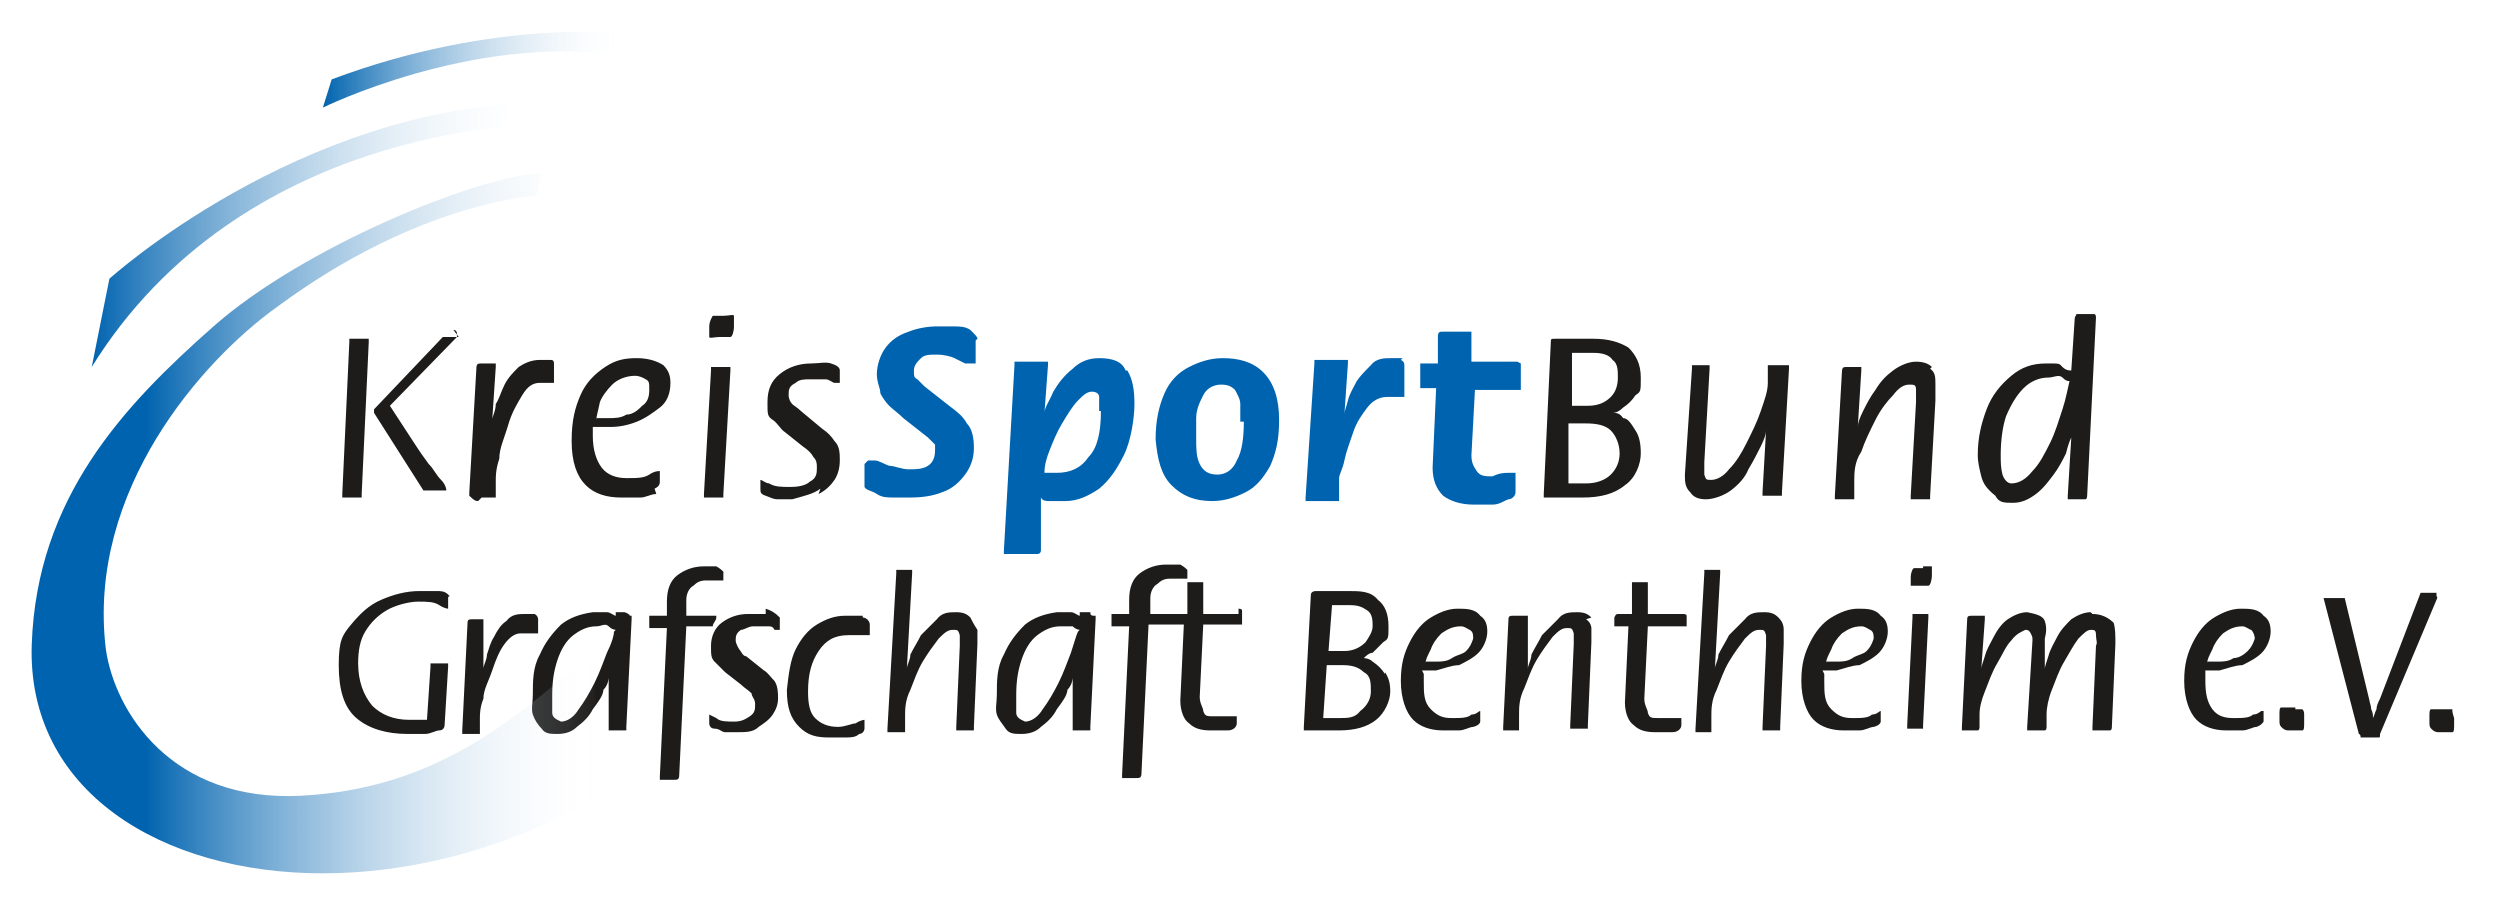 <svg xmlns="http://www.w3.org/2000/svg" xmlns:xlink="http://www.w3.org/1999/xlink" id="Ebene_1" viewBox="0 0 141.7 51.3"><defs><style>      .st0 {        fill: #0063af;      }      .st1 {        fill: url(#Unbenannter_Verlauf);      }      .st2 {        fill: #1d1c1b;        fill-rule: evenodd;      }      .st3 {        fill: url(#Unbenannter_Verlauf_2);      }      .st4 {        fill: url(#Unbenannter_Verlauf_3);      }    </style><linearGradient id="Unbenannter_Verlauf" data-name="Unbenannter Verlauf" x1="34.3" y1="-19.4" x2="1.7" y2="-19.4" gradientTransform="translate(0 10.3) scale(1 -1)" gradientUnits="userSpaceOnUse"><stop offset="0" stop-color="#fff" stop-opacity="0"></stop><stop offset=".8" stop-color="#0063af"></stop></linearGradient><linearGradient id="Unbenannter_Verlauf_2" data-name="Unbenannter Verlauf 2" x1="5.2" y1="-3.1" x2="30.6" y2="-3.1" gradientTransform="translate(0 10.3) scale(1 -1)" gradientUnits="userSpaceOnUse"><stop offset="0" stop-color="#0063af"></stop><stop offset="1" stop-color="#fff" stop-opacity="0"></stop></linearGradient><linearGradient id="Unbenannter_Verlauf_3" data-name="Unbenannter Verlauf 3" x1="18.3" y1="6.3" x2="35.5" y2="6.3" gradientTransform="translate(0 10.3) scale(1 -1)" gradientUnits="userSpaceOnUse"><stop offset="0" stop-color="#0063af"></stop><stop offset="1" stop-color="#fff" stop-opacity="0"></stop></linearGradient></defs><g id="KSB_Logo"><path id="Sport" class="st0" d="M55.3,19.3v1.3q0,0-.2,0h0c0,0-.2,0-.4,0,0,0-.4-.2-.6-.3s-.6-.2-1-.2-.7,0-.9.2c-.2.2-.4.4-.4.7s0,.4.2.5l.4.4,1.4,1.1c.4.3.8.6,1,1,.3.3.4.8.4,1.4s-.2,1.1-.5,1.5-.7.8-1.3,1c-.5.2-1.1.3-1.8.3s-.6,0-.9,0c-.4,0-.7,0-1-.2s-.6-.2-.7-.4v-1.3l.2-.2h0c0,0,.2,0,.4,0,.2,0,.5.2.8.3.3,0,.7.2,1.1.2s.8,0,1.1-.2c.3-.2.4-.5.4-.9s0-.2,0-.3l-.4-.4-1.4-1.1c-.3-.3-.6-.5-.8-.7-.2-.2-.4-.5-.5-.7,0-.3-.2-.6-.2-1.1s.2-1.1.5-1.5.7-.7,1.3-.9c.5-.2,1.1-.3,1.6-.3s.5,0,.9,0c.4,0,.7,0,1,.2.3.3.4.4.4.5ZM63.9,21c.3.5.4,1.1.4,1.9s-.2,2.1-.6,2.9-.8,1.4-1.4,1.9c-.6.4-1.2.7-1.9.7s-.7,0-.9,0c-.2,0-.4,0-.5-.2v3c0,0,0,.2-.2.2,0,0,0,0-.2,0h-1.5c0,0-.2,0-.2,0v-.2l.6-10.5c0,0,0-.2,0-.2h1.7c0,0,.2,0,.2,0v.2l-.2,2.7h0c0-.3.3-.7.5-1.2.3-.5.6-.9,1.1-1.3.4-.4.9-.6,1.5-.6.8,0,1.3.2,1.5.7ZM62.3,23.3c0-.3,0-.6,0-.8,0-.2-.2-.3-.4-.3-.3,0-.5.2-.8.5s-.6.8-.9,1.3-.5,1-.7,1.5-.3.9-.3,1.3h.7c.8,0,1.4-.3,1.8-.9.5-.5.7-1.4.7-2.6ZM71.6,21.1c.6.6.9,1.5.9,2.7s-.2,1.9-.5,2.6c-.4.7-.8,1.2-1.4,1.5s-1.2.5-1.9.5c-1,0-1.7-.3-2.3-.9-.6-.6-.8-1.5-.9-2.6,0-1.1.2-1.9.5-2.6s.8-1.2,1.4-1.5,1.2-.5,1.9-.5c.9,0,1.7.2,2.3.8ZM70.3,23.9c0-.3,0-.7,0-1s-.2-.6-.3-.8c-.2-.2-.4-.3-.8-.3s-.8.2-1,.6-.4.8-.4,1.3c0,.5,0,.9,0,1.2,0,.5,0,1,.2,1.4.2.4.5.6,1,.6s.9-.3,1.1-.8c.3-.5.4-1.3.4-2.2ZM79.5,20.3c-.2,0-.4,0-.7,0s-.8,0-1.1.4c-.3.3-.6.6-.8.9-.2.4-.4.7-.5,1.1s-.2.6-.2.8h0l.2-2.9v-.2s0,0-.2,0h-1.7c0,0,0,0,0,.2l-.5,7.6v.2c0,0,0,0,.2,0h1.5q0,0,.2,0s0,0,0-.2v-1.1c0-.2.2-.5.3-1s.3-1,.5-1.6.5-1,.8-1.4.7-.6,1.1-.6.4,0,.5,0c0,0,.2,0,.3,0s0,0,.2,0c0,0,0,0,0-.2v-1.5c0-.2,0-.3-.2-.4ZM86,20.5c0,0,0,0-.2,0h-2.4v-1.5c0,0,0-.2,0-.2,0,0,0,0-.2,0h-1.4c-.2,0-.3,0-.3.3v1.5h-.8c0,0-.2,0-.2,0,0,0,0,0,0,.2v1c0,0,0,.2,0,.2,0,0,0,0,.2,0h.7l-.2,4.5c0,.7.2,1.2.6,1.6.4.3,1,.5,1.7.5s.7,0,1.1,0,.6-.2.9-.3c.2,0,.4-.2.4-.4v-.9q0,0,0-.2h0c0,0-.2,0-.4,0-.2,0-.5,0-.9.2-.4,0-.7,0-.9-.3s-.3-.5-.3-.9l.2-3.7h2.4c0,0,.2,0,.2,0,0,0,0,0,0-.2v-1c0-.2,0-.3,0-.3Z"></path><path id="Text" class="st2" d="M25.4,33.9v.4h0c0,0,0,.2,0,.2,0,0-.2,0-.5-.2s-.7-.2-1.2-.2-1.3.2-1.8.5-.9.7-1.2,1.2-.4,1.1-.4,1.8c0,1,.3,1.8.8,2.4.5.5,1.2.8,2.1.8s.5,0,.7,0c.2,0,.3,0,.3,0l.2-3q0,0,0-.2s0,0,.2,0h.6c0,0,.2,0,.2,0v.2l-.2,3.3c0,0,0,.3-.3.3-.2,0-.5.2-.8.2s-.7,0-1,0c-1.2,0-2.2-.3-2.9-.9s-1-1.6-1-3,.2-1.7.7-2.3,1-1.1,1.7-1.4,1.4-.5,2.2-.5.6,0,.9,0c.3,0,.5,0,.7.2s0,0,0,.2ZM30.5,35.9h0v-.8c0,0,0-.2-.2-.3,0,0-.3,0-.5,0-.4,0-.8,0-1.1.4-.3.2-.5.5-.7.9-.2.3-.3.7-.4,1,0,.3-.2.6-.2.8h0v-2.6q0,0,0-.2s0,0-.2,0h-.4c-.2,0-.3,0-.3.2l-.3,6.1v.2s0,0,.2,0h.6c0,0,.2,0,.2,0,0,0,0,0,0-.2v-.7c0-.2,0-.6.2-1.1,0-.5.3-1,.5-1.6s.4-1.1.7-1.5.6-.6.9-.6.3,0,.5,0c0,0,.2,0,.3,0-.1,0,0,0,0,0ZM35.8,34.9v.2l-.3,6.1q0,0,0,.2s0,0-.2,0h-.6c0,0-.2,0-.2,0v-3h0c0,0,0,.4-.3.7,0,.3-.3.7-.6,1.1-.2.4-.5.7-.9,1-.3.3-.7.4-1.1.4s-.7,0-.9-.3c-.2-.2-.4-.5-.5-.8s0-.7,0-1.1c0-.8,0-1.6.4-2.3.3-.7.7-1.2,1.2-1.7.5-.4,1.1-.6,1.8-.7.3,0,.6,0,.8,0,.2,0,.4.2.5.2q0,0,0-.2h0c0,0,.5,0,.5,0,.3.1.3.2.3.2ZM34.9,35.7c0,0-.2,0-.4-.2s-.4,0-.7,0c-.5,0-.9.2-1.3.5-.4.3-.7.8-.9,1.4s-.3,1.2-.3,2,0,.7,0,1,.3.4.5.5c.3,0,.7-.2,1-.7.3-.4.6-.9.9-1.5.3-.6.5-1.2.7-1.7.3-.6.4-1,.4-1.2ZM40.6,35.3v-.4s0,0-.2,0h-1.5v-.9c0-.4.2-.7.4-.8.2-.2.4-.3.7-.3s.6,0,.7,0c0,0,.2,0,.3,0h0v-.5c0,0-.2-.2-.4-.3-.2,0-.5,0-.7,0-.6,0-1.1.2-1.5.5s-.6.8-.6,1.5v.8h-.8c0,0-.2,0-.2,0,0,0,0,0,0,.2v.5s0,0,.2,0h.8l-.4,8.4v.2s0,0,.2,0h.6c.2,0,.3,0,.3-.3l.4-8.4h1.5c0-.2.2-.3.2-.5ZM43.4,34.8c-.3,0-.6,0-1,0-.6,0-1.1.2-1.5.5s-.6.8-.6,1.3,0,.7.2.9c.2.2.4.4.6.6l.9.7c.2.2.4.3.6.5,0,.2.2.3.2.6s0,.5-.3.7-.5.3-.9.3-.8,0-1-.2l-.4-.2q0,0,0,0h0v.5c0,0,0,.3.3.3s.4.2.6.2.5,0,.7,0c.5,0,.9,0,1.2-.3.3-.2.6-.4.8-.7.2-.3.3-.6.3-.9s0-.7-.2-1c-.2-.2-.4-.5-.6-.6l-1-.8c-.2,0-.3-.3-.4-.4,0,0-.2-.3-.2-.5s0-.4.3-.6c.2,0,.4-.2.7-.2s.6,0,.8,0,.3,0,.4.2c0,0,.2,0,.3,0h0v-.7c-.3-.3-.5-.4-.8-.5ZM48.9,34.9c-.3,0-.6,0-1,0-.6,0-1.1.2-1.6.5s-.9.8-1.2,1.4-.4,1.4-.5,2.3c0,1,.2,1.6.7,2.1s1,.6,1.7.6.6,0,.9,0,.6,0,.8-.2c.2,0,.3-.2.3-.3v-.5h0c0,0,0,0,0,0,0,0-.2,0-.5.2-.2,0-.6.2-1,.2-.6,0-1-.2-1.3-.5-.3-.3-.4-.8-.4-1.5,0-1,.2-1.7.6-2.3.4-.6.9-.9,1.7-.9s.7,0,.8,0c.2,0,.3,0,.4,0h0v-.6c0-.2-.2-.4-.4-.4ZM55,35c-.2-.2-.4-.3-.8-.3s-.8,0-1.1.4l-.9.9c-.2.4-.4.7-.6,1.1,0,.3-.2.6-.2.8h0l.3-5.4q0,0,0-.2s0,0-.2,0h-.5c0,0-.2,0-.2,0,0,0,0,0,0,.2l-.5,8.8v.2s0,0,.2,0h.6c0,0,.2,0,.2,0,0,0,0,0,0-.2v-.7c0-.4,0-.9.3-1.5.2-.5.4-1.1.7-1.6.3-.5.6-.9.9-1.3.3-.3.5-.5.8-.5s.3,0,.4.3c0,.2,0,.4,0,.6l-.2,4.6v.2s0,0,.2,0h.6q0,0,.2,0s0,0,0-.2l.2-4.7v-.8c-.2-.3-.3-.5-.4-.7ZM62.1,34.9v.2l-.3,6.1q0,0,0,.2s0,0-.2,0h-.6c0,0-.2,0-.2,0v-3h0c0,0,0,.4-.3.7,0,.3-.3.7-.6,1.1-.2.4-.5.7-.9,1-.3.3-.7.4-1.1.4s-.7,0-.9-.3-.4-.5-.5-.8,0-.7,0-1.1c0-.8,0-1.6.4-2.3.3-.7.7-1.2,1.2-1.7.5-.4,1.1-.6,1.8-.7.3,0,.6,0,.8,0,.2,0,.4.2.5.2q0,0,0-.2h0c0,0,.6,0,.6,0,0,.1,0,.2.2.2ZM61.2,35.7c0,0-.2,0-.4-.2-.2,0-.4,0-.7,0-.5,0-.9.2-1.3.5s-.7.8-.9,1.4c-.2.6-.3,1.2-.3,2s0,.7,0,1,.3.4.5.5c.3,0,.7-.2,1-.7.3-.4.6-.9.9-1.5s.5-1.2.7-1.7c.2-.6.3-1,.4-1.2ZM70.2,34.8h-2v-1.6q0,0,0-.2s0,0-.2,0h-.5c0,0-.2,0-.2,0,0,0,0,0,0,.2v1.6h-2.1v-.9c0-.4.2-.7.4-.8.2-.2.4-.3.7-.3s.6,0,.7,0,.2,0,.3,0h0v-.5c0,0-.2-.2-.4-.3-.3,0-.6,0-.8,0-.6,0-1.1.2-1.5.5s-.6.8-.6,1.5v.8h-.8c0,0-.2,0-.2,0,0,0,0,0,0,.2v.5s0,0,.2,0h.8l-.4,8.4v.2s0,0,.2,0h.6c.2,0,.3,0,.3-.3l.4-8.4h2l-.2,4.3c0,.6.2,1.1.5,1.3.3.3.7.4,1.2.4s.7,0,1,0c.3,0,.5-.2.5-.4v-.4h0q0,0,0,0c0,0-.2,0-.4,0-.2,0-.5,0-.9,0s-.5,0-.6-.3c0-.2-.2-.4-.2-.8l.2-4.1h2c0,0,.2,0,.2,0,0,0,0,0,0-.2v-.6s0-.1-.2-.1ZM78.5,38.1c.2.3.3.6.3,1.1s-.3,1.2-.8,1.6-1.2.6-2.1.6h-1.8c0,0-.2,0-.2,0v-.2l.4-7.5c0,0,0-.2.3-.2h1.8c.7,0,1.3,0,1.7.5.4.3.6.8.6,1.5s0,.7-.3.9l-.6.6c-.2,0-.4.2-.5.3,0,0,.3,0,.5.2.3.2.5.4.7.7ZM75.3,36.9h.9c.5,0,.9-.2,1.2-.5.2-.3.4-.6.4-.9s0-.7-.3-.9-.5-.3-1-.3h-1l-.2,2.6ZM77.7,39.2c0-.5,0-.9-.4-1.1-.3-.3-.7-.4-1.2-.4h-.9l-.2,3h.9c.5,0,.9,0,1.2-.4.4-.3.6-.7.6-1.1ZM80.7,38.2v.4c0,.7,0,1.2.4,1.6s.7.5,1.2.5.9,0,1.1-.2c.3,0,.4-.2.5-.2h0v.6c0,0,0,.2-.4.3-.2,0-.5.2-.8.2s-.6,0-.9,0c-.7,0-1.3-.2-1.7-.6-.4-.4-.7-1.2-.7-2.2s.2-1.6.5-2.2.7-1.1,1.2-1.4,1-.5,1.5-.5,1,0,1.3.4c.3.2.4.5.4.9s-.2.9-.5,1.2c-.3.3-.7.5-1.1.7-.4,0-.9.2-1.3.3-.3,0-.6,0-.8,0ZM80.8,37.5c0,0,.3,0,.6,0,.3,0,.6,0,.9-.2s.6-.2.8-.4.3-.4.4-.7c0-.2,0-.4-.2-.5s-.3-.2-.5-.2c-.5,0-.8.2-1.1.4-.3.3-.5.6-.6.9-.2.4-.3.6-.3.8ZM90.2,35c-.2-.2-.4-.3-.8-.3s-.8,0-1.1.4l-.9.9c-.2.4-.4.7-.6,1.1,0,.3-.2.6-.2.8h0v-2.8q0,0,0-.2s0,0-.2,0h-.6c-.2,0-.3,0-.3.2l-.3,6.1v.2s0,0,.2,0h.5c0,0,.2,0,.2,0,0,0,0,0,0-.2v-.7c0-.4,0-.9.3-1.5.2-.5.4-1.1.7-1.6.3-.5.6-.9.9-1.3.3-.3.5-.5.8-.5s.3,0,.4.3c0,.2,0,.4,0,.6l-.2,4.6v.2s0,0,.2,0h.6q0,0,.2,0s0,0,0-.2l.2-4.7v-.8c0,0,0-.3-.3-.5ZM95.4,34.8h-2v-1.6q0,0,0-.2s0,0-.2,0h-.5c0,0-.2,0-.2,0,0,0,0,0,0,.2v1.6h-.7c-.2,0-.2,0-.3.2v.5s0,0,.2,0h.6l-.2,4.3c0,.6.2,1.1.5,1.3.3.3.7.4,1.2.4s.7,0,1,0c.3,0,.5-.2.5-.4v-.4h0q0,0,0,0c0,0-.2,0-.4,0-.2,0-.5,0-.9,0s-.5,0-.6-.3c0-.2-.2-.4-.2-.8l.2-4.1h2c0,0,.2,0,.2,0,0,0,0,0,0-.2v-.4s0-.1-.2-.1ZM100.8,35c-.2-.2-.4-.3-.8-.3s-.8,0-1.1.4l-.9.9c-.2.4-.4.7-.6,1.1,0,.3-.2.6-.2.8h0l.3-5.4q0,0,0-.2s0,0-.2,0h-.5c0,0-.2,0-.2,0,0,0,0,0,0,.2l-.5,8.8v.2s0,0,.2,0h.5c0,0,.2,0,.2,0,0,0,0,0,0-.2v-.7c0-.4,0-.9.3-1.5.2-.5.4-1.1.7-1.6.3-.5.6-.9.9-1.3.3-.3.5-.5.8-.5s.3,0,.4.3c0,.2,0,.4,0,.6l-.2,4.6v.2s0,0,.2,0h.6q0,0,.2,0s0,0,0-.2l.2-4.7v-.8c0-.3-.1-.5-.3-.7ZM103.4,38.2v.4c0,.7,0,1.2.4,1.6s.7.5,1.2.5.9,0,1.1-.2c.3,0,.4-.2.5-.2h0v.6c0,0,0,.2-.4.3-.2,0-.5.2-.8.2s-.6,0-.9,0c-.7,0-1.3-.2-1.7-.6-.4-.4-.7-1.2-.7-2.2s.2-1.6.5-2.2.7-1.1,1.2-1.4,1-.5,1.5-.5,1,0,1.3.4c.3.2.4.5.4.9s-.2.9-.5,1.2c-.3.3-.7.5-1.1.7-.4,0-.9.2-1.3.3-.3,0-.6,0-.8,0ZM103.5,37.5c0,0,.3,0,.6,0,.3,0,.6,0,.9-.2s.6-.2.8-.4.3-.4.4-.7c0-.2,0-.4-.2-.5s-.3-.2-.5-.2c-.5,0-.8.2-1.1.4-.3.3-.5.6-.6.9-.2.4-.3.6-.3.8ZM109,32.2c-.2,0-.4,0-.5,0s-.2.3-.2.5c0,.3,0,.5,0,.5,0,0,.2,0,.5,0s.4,0,.5,0,.2-.3.2-.6,0-.5,0-.5h-.5ZM109.1,34.8h-.5c0,0-.2,0-.2,0,0,0,0,0,0,.2l-.3,6.1v.2s0,0,.2,0h.5c0,0,.2,0,.2,0,0,0,0,0,0-.2l.3-6.1v-.2s0,0-.2,0ZM118.5,34.7c-.4,0-.8.2-1.1.4-.3.3-.6.6-.8,1s-.4.7-.5,1.1c-.1.3-.2.6-.2.7h0v-1.7c.1-.4.1-.7,0-1-.1-.3-.5-.4-1-.5-.4,0-.8.2-1.1.4s-.6.6-.8,1-.4.7-.5,1.1c-.1.3-.2.6-.2.7h0l.2-2.8v-.2s-.1,0-.2,0h-.5c-.2,0-.3,0-.3.2l-.3,6.1v.2s.1,0,.2,0h.5c.1,0,.2,0,.2,0,0,0,.1,0,.1-.2v-.7c0-.4.1-.8.3-1.3s.4-1.1.7-1.6.5-1,.8-1.3c.3-.4.6-.5.8-.6.1,0,.2,0,.3.2s.1.2.1.4l-.3,4.9v.2s.1,0,.2,0h.6c.1,0,.2,0,.2,0,0,0,.1,0,.1-.2v-.7c0-.4.1-.9.3-1.4s.4-1.1.7-1.6.5-.9.8-1.3c.3-.3.5-.5.7-.5s.3,0,.3.3.1.4,0,.6l-.2,4.6v.2s.1,0,.2,0h.6q.1,0,.2,0s.1,0,.1-.2l.2-4.7c0-.5,0-.9-.1-1.2-.3-.3-.7-.5-1.2-.5ZM125,38.2v.4c0,.7.1,1.2.4,1.6.3.4.7.5,1.2.5s.9,0,1.1-.2c.3,0,.4-.2.5-.2h.1v.6c0,0-.1.2-.4.3-.2,0-.5.2-.8.2s-.6,0-.9,0c-.7,0-1.3-.2-1.7-.6s-.7-1.2-.7-2.2.2-1.6.5-2.2.7-1.1,1.2-1.4,1-.5,1.5-.5,1,0,1.3.4c.3.2.4.5.4.9s-.2.9-.5,1.2c-.3.3-.7.5-1.1.7-.4,0-.9.2-1.3.3-.3,0-.6,0-.8,0ZM125.1,37.5c.1,0,.3,0,.6,0,.3,0,.6,0,.9-.2.3,0,.6-.2.8-.4.2-.2.3-.4.4-.7,0-.2-.1-.4-.2-.5-.1,0-.3-.2-.5-.2-.5,0-.8.2-1.1.4-.3.3-.5.6-.6.9-.2.4-.3.6-.3.8ZM130.1,40.1h-.4c-.2,0-.3,0-.4,0-.1,0-.1.2-.1.4v.3c0,.2,0,.3.1.4s.2.2.4.2h.4c.2,0,.3,0,.4,0,.1,0,.1-.2.1-.5v-.3c0-.2,0-.3-.1-.4,0,0-.2,0-.4,0ZM138.1,33.6h-.9c0,0-2.3,6-2.3,6-.1.2-.2.4-.2.6-.1.2-.1.3-.2.5h0c0-.2,0-.3-.1-.5,0-.2-.1-.4-.1-.5l-1.4-5.8q0,0-.1,0c-.1,0-.1,0-.2,0h-.9c0,0,2,7.7,2,7.7,0,0,.1,0,.1.2.1,0,.1,0,.2,0h.6q.1,0,.2,0c.1,0,.1,0,.1-.2l3.2-7.6c.1-.2,0-.2,0-.2ZM139,40.2c-.1,0-.2,0-.4,0h-.4c-.2,0-.3,0-.4,0-.1,0-.1.2-.1.4v.3c0,.2,0,.3.1.4s.2.2.4.2h.4c.2,0,.3,0,.4,0,.1,0,.1-.2.1-.5v-.3c0,0-.1-.3-.1-.4ZM19.6,28.2h.7c0,0,.2,0,.2,0,0,0,0,0,0-.2l.4-8.6v-.2s0,0-.2,0h-.7c0,0-.2,0-.2,0,0,0,0,0,0,.2l-.4,8.6v.2c0,0,0,0,.2,0ZM26,19.1h-.9s0,0,0,0l-3.9,4.1s0,0,0,0h0v.2s0,0,0,0l2.8,4.4h0c0,0,0,0,0,0h1.3c0,0,0-.3-.3-.6s-.4-.6-.7-.9c-.3-.4-.5-.7-.7-1l-1.5-2.3,3.8-3.9h0c0,0,0-.2,0-.2h0c0,0,0-.2-.2-.2ZM27.3,28.2h.6c0,0,.2,0,.2,0,0,0,0,0,0-.2v-.8c0-.2,0-.6.2-1.2,0-.6.3-1.2.5-1.9s.5-1.2.8-1.7.6-.7,1-.7.4,0,.5,0c0,0,.2,0,.3,0s0,0,0,0v-1c0-.2,0-.3-.2-.3,0,0-.3,0-.6,0-.5,0-.9.2-1.2.4-.3.3-.6.6-.8,1s-.3.8-.5,1.1c0,.4-.2.7-.2.9h0l.2-3v-.2c0,0,0,0-.2,0h-.6c-.2,0-.3,0-.3.3l-.4,7v.2c.3.3.4.3.5.3ZM37.2,28c-.3,0-.6.2-.9.2-.4,0-.7,0-1.1,0-.8,0-1.5-.2-2-.7s-.8-1.3-.8-2.5.2-1.9.5-2.6.8-1.2,1.4-1.6c.6-.4,1.1-.5,1.8-.5s1.2.2,1.5.4c.3.3.4.6.4,1,0,.6-.2,1.1-.6,1.4-.4.3-.8.6-1.3.8-.5.2-1,.3-1.5.3-.5,0-.8,0-1,0v.5c0,.8.2,1.4.5,1.8s.8.6,1.4.6,1,0,1.3-.2.5-.2.6-.2c0,0,0,0,0,0h0v.6c0,.2-.1.3-.3.4ZM33.8,23.7c0,0,.4,0,.7,0,.3,0,.7,0,1-.2.4,0,.7-.3.9-.5.3-.2.4-.5.4-.9s0-.5-.2-.6c0,0-.3-.2-.6-.2-.5,0-1,.2-1.3.5s-.6.7-.7,1c-.1.5-.2.8-.2,1ZM40.1,28.2h.6c0,0,.2,0,.3,0,0,0,0,0,0-.2l.4-7v-.2c0,0,0,0-.2,0h-.6c0,0-.2,0-.3,0,0,0,0,0,0,.2l-.4,7v.2q0,0,.2,0ZM40.8,19.1c.3,0,.5,0,.6,0s.2-.3.2-.6,0-.5,0-.6-.3,0-.6,0-.4,0-.6,0c0,0-.2.3-.2.6s0,.5,0,.6.3,0,.6,0ZM46.4,28c.4-.2.7-.5.9-.8.2-.3.3-.7.3-1.1s0-.8-.3-1.1c-.2-.3-.4-.5-.7-.7l-1.2-1c-.2-.2-.4-.3-.5-.4s-.2-.3-.2-.5c0-.3,0-.5.4-.7.2-.2.5-.2.8-.2s.7,0,.9,0c.2,0,.4.2.5.2,0,0,.2,0,.3,0s0,0,0,0h0v-.7c0-.2-.2-.3-.5-.4s-.7,0-1.1,0c-.7,0-1.3.2-1.8.6s-.7.9-.7,1.6,0,.8.3,1,.4.5.7.7l1,.8c.3.2.5.4.6.6.2.2.2.4.2.6,0,.3,0,.6-.4.8-.2.2-.6.3-1.1.3s-.9,0-1.2-.2c-.2,0-.4-.2-.5-.2s0,0,0,0c0,0,0,0,0,0v.5c0,.2,0,.3.3.4s.4.2.7.2.5,0,.8,0c.7-.2,1.2-.3,1.6-.6ZM87.5,28.2s0,0,0-.2l.4-8.6c0-.2,0-.2.3-.2h2.1c.9,0,1.5.2,2,.5.4.4.7.9.7,1.7s0,.8-.3,1c-.2.3-.4.5-.7.7-.2.2-.4.3-.6.3.2,0,.4,0,.6.3.3,0,.5.4.7.7.2.3.3.7.3,1.3s-.3,1.4-.9,1.8c-.6.5-1.4.7-2.4.7h-2.1c0,0,0,0,0,0ZM89,23h1c.6,0,1-.2,1.3-.5s.4-.7.4-1.1,0-.8-.3-1c-.2-.3-.6-.4-1.1-.4h-1.2v3ZM88.8,27.4h1.1c.6,0,1.1-.2,1.4-.5s.5-.7.5-1.2-.2-1-.5-1.3-.8-.4-1.4-.4h-1v3.4ZM101.1,20.7h-.6c0,0-.2,0-.3,0,0,0,0,0,0,.2v.8c0,.5-.2,1-.4,1.6-.2.6-.5,1.2-.8,1.8-.3.6-.6,1.1-1,1.5-.3.4-.7.6-1,.6s-.3,0-.4-.3c0-.2,0-.4,0-.7l.3-5.3v-.2c0,0,0,0-.2,0h-.6c0,0-.2,0-.2,0,0,0,0,0,0,.2l-.4,6c0,.4,0,.7.3,1,.2.3.5.4.9.4s1-.2,1.4-.5.8-.7,1-1.2c.3-.5.5-.9.7-1.3s.3-.7.3-.9h0l-.2,3.5v.2c0,0,0,0,.3,0h.6c0,0,.2,0,.2,0,0,0,0,0,0-.2l.4-7v-.2c0,0,0,0-.1,0ZM109.5,20.8c-.2-.2-.5-.3-.9-.3s-.9.2-1.3.5-.7.6-1,1.1c-.3.4-.5.8-.7,1.2-.2.4-.3.7-.3.9h0l.2-3.2v-.2c0,0,0,0-.2,0h-.6c-.2,0-.3,0-.3.3l-.4,7v.2c0,0,0,0,.2,0h.6c0,0,.2,0,.3,0,0,0,0,0,0-.2v-.8c0-.5,0-1.1.4-1.7.2-.6.5-1.2.8-1.8.3-.6.7-1.1,1-1.4.3-.4.6-.6.9-.6s.4,0,.4.3c0,.2,0,.4,0,.7l-.3,5.3v.2c0,0,0,0,.3,0h.6c0,0,.2,0,.2,0,0,0,0,0,0-.2l.3-5.4c0-.3,0-.6,0-.9,0-.4,0-.7-.3-.9ZM112.3,27c-.1-.4-.2-.8-.2-1.2,0-1,.2-1.8.5-2.6.3-.8.8-1.4,1.4-1.9.6-.5,1.2-.7,2-.7s.7,0,.9.2.4.2.5.2l.2-3q0,0,.1-.2c.1,0,.1,0,.2,0h.6c.1,0,.2,0,.2,0,0,0,.1,0,.1.2l-.5,10.1c0,0,0,.2-.1.2s-.1,0-.2,0h-.6c-.1,0-.2,0-.2,0v-.2l.2-3.3h0c-.1.2-.2.5-.3.9-.2.4-.4.8-.7,1.2-.3.4-.6.8-1,1.1s-.8.5-1.3.5-.8,0-1-.4c-.5-.4-.7-.7-.8-1.1ZM113.4,25.7c0,.5,0,.8.1,1.2.1.3.3.5.5.5.4,0,.8-.2,1.2-.7.4-.4.7-1,1-1.6s.5-1.3.7-1.9.3-1.2.4-1.6c-.1,0-.2,0-.4-.2s-.5,0-.8,0c-.5,0-1,.2-1.4.6s-.7.9-1,1.6c-.2.6-.3,1.4-.3,2.2Z"></path><g id="Schwung"><path class="st1" d="M33.5,37l.8,7.9s-6.8,4.6-16,4.6S1.5,44.8,1.8,36.5s5.2-13.5,10.3-18,14.9-8.5,18.6-8.7l-.3,1.3s-6.6.3-14.7,6.3c-4.2,3-10.8,10.4-9.7,19.4.5,3.5,3.7,8.7,11.1,8.3,7.4-.4,11.9-4.1,16.4-8.1Z"></path><path class="st3" d="M5.2,20.8l1-5S16.9,6.1,30.6,5.8l-.4,1.3s-16.5,0-25,13.7Z"></path><path class="st4" d="M34.9,3.1l.6-1.2s-7.4-.9-16.7,2.6l-.5,1.6c0,0,8.3-4.1,16.6-3Z"></path></g></g></svg>